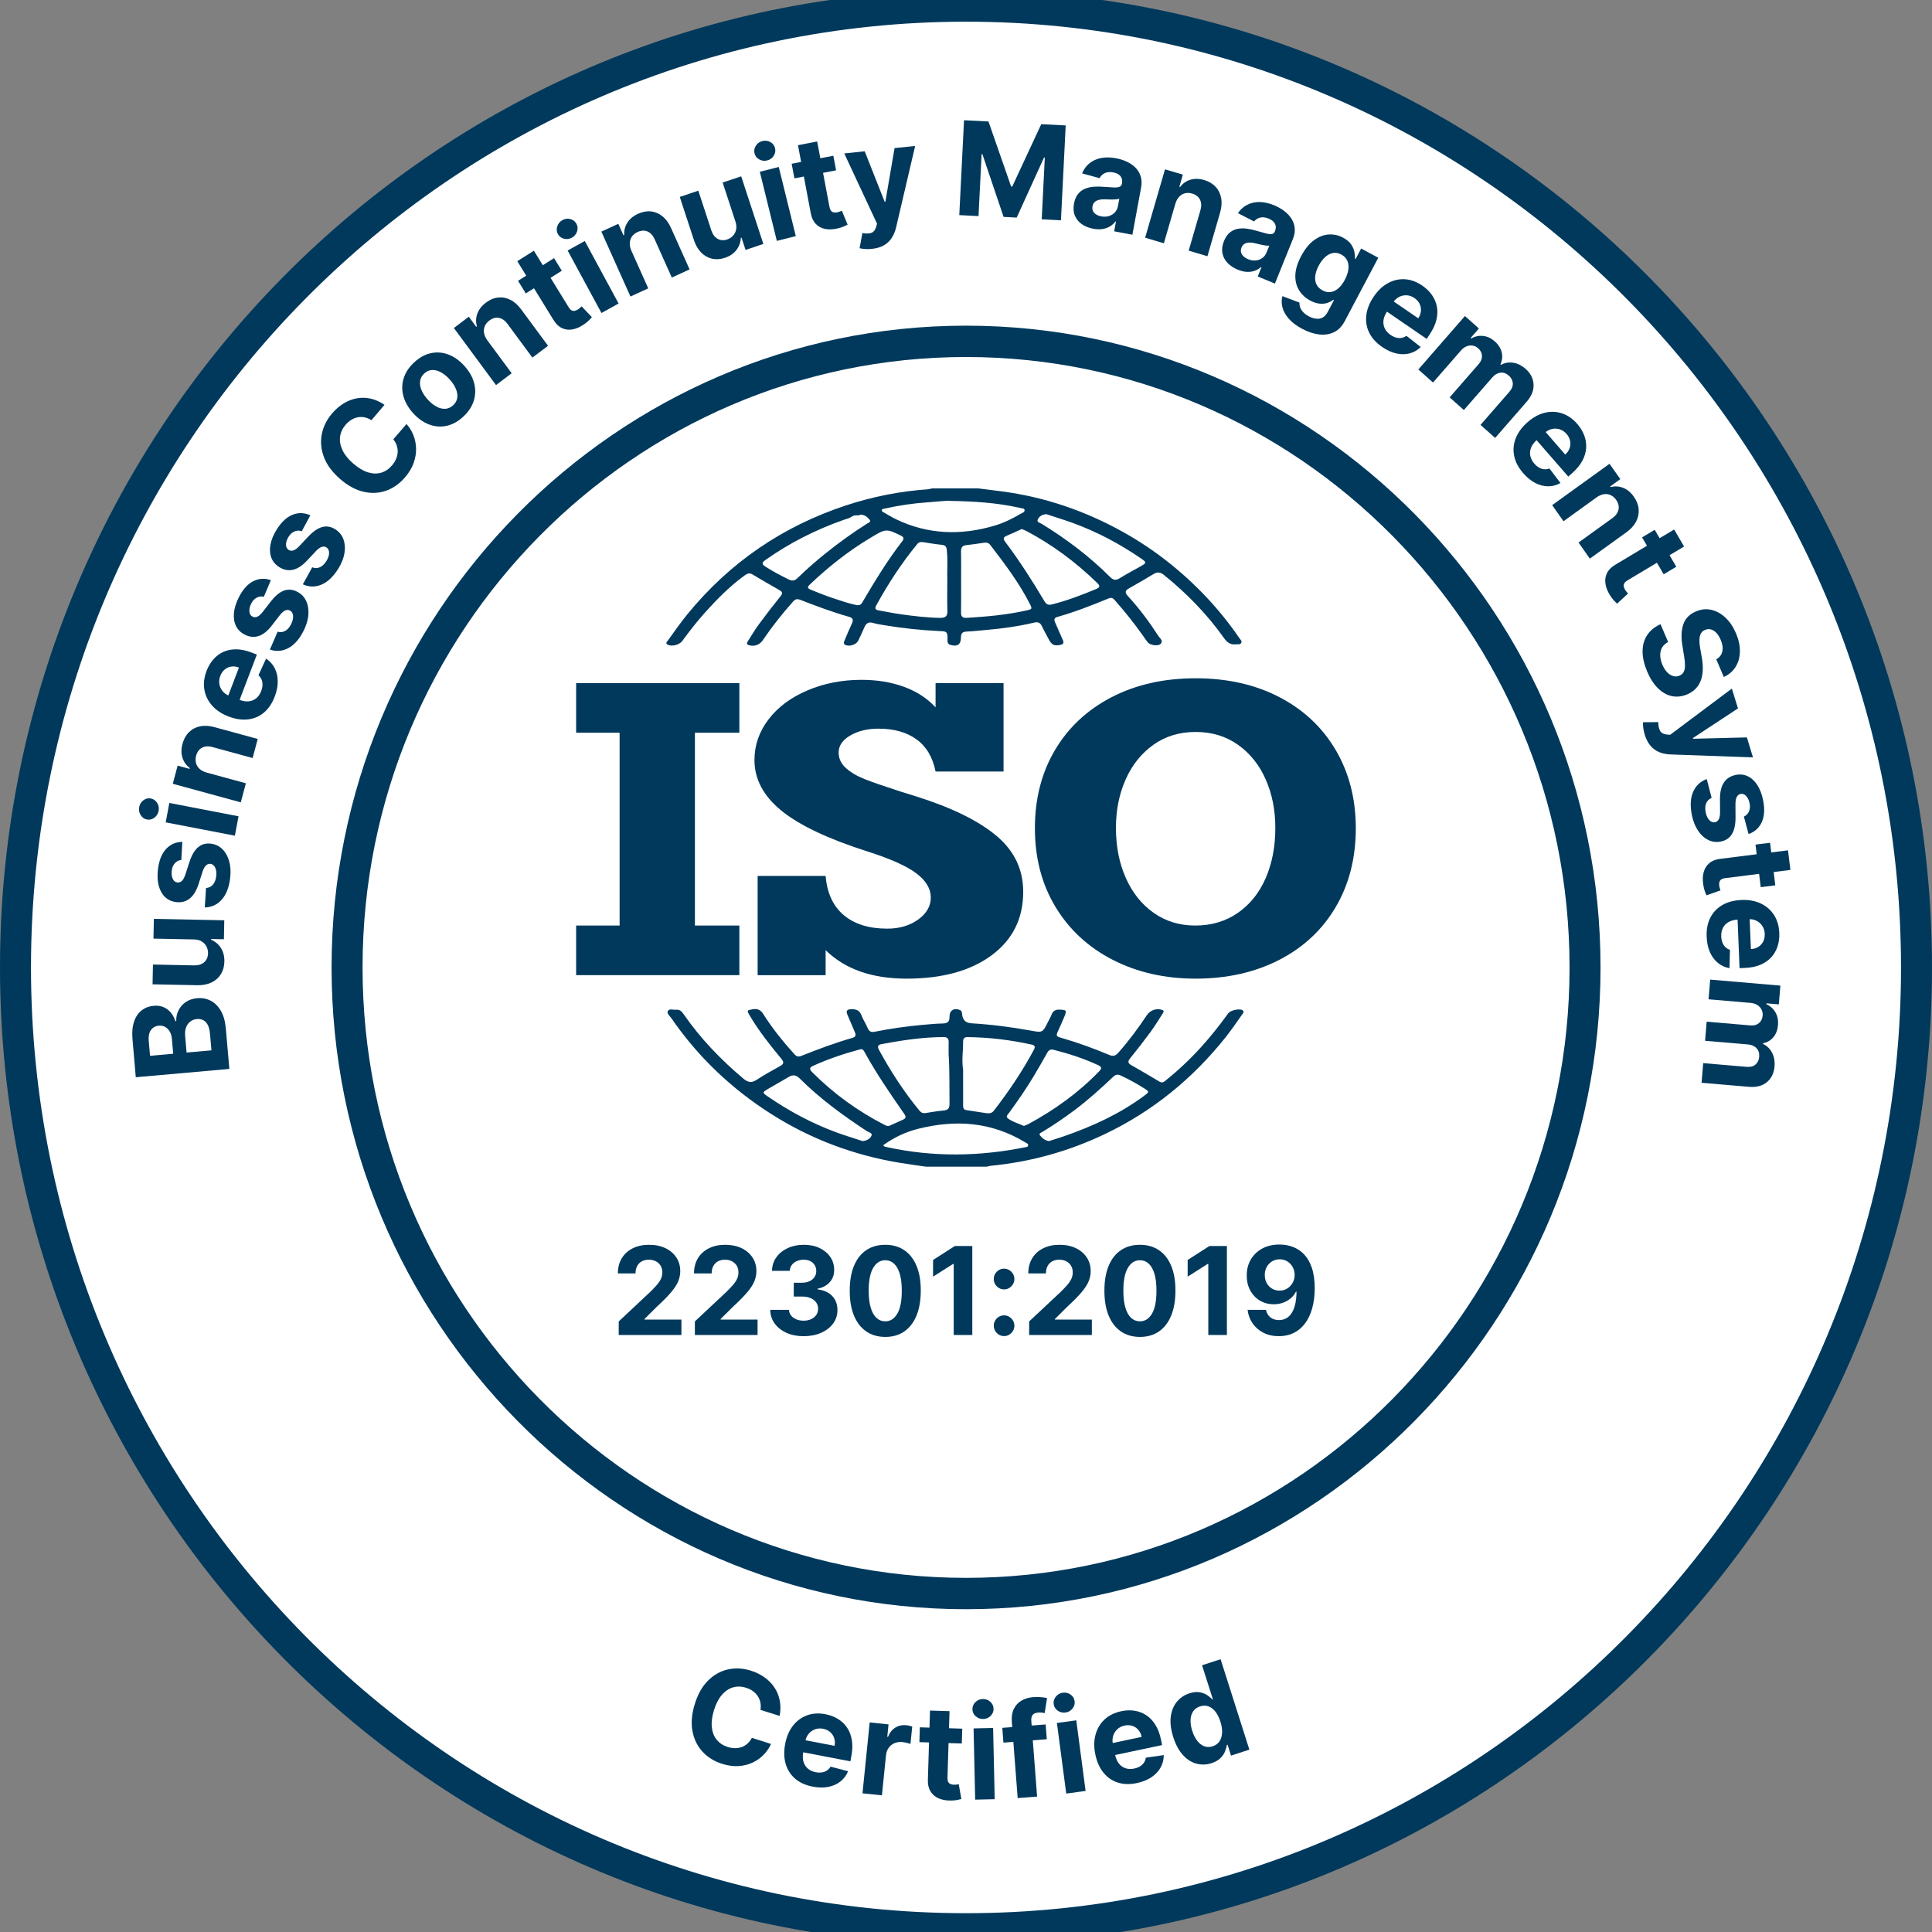 <svg width="200" height="200" viewBox="0 0 200 200" fill="none" xmlns="http://www.w3.org/2000/svg">
<rect x="0" y="0" width="200" height="200" fill="#808080" stroke="none"/>
<g clip-path="url(#clip0_4005_950)">
<g clip-path="url(#clip1_4005_950)">
<path d="M99.992 200.536C154.804 200.536 199.237 155.592 199.237 100.15C199.237 44.708 154.804 -0.236 99.992 -0.236C45.18 -0.236 0.746 44.708 0.746 100.15C0.746 155.592 45.18 200.536 99.992 200.536Z" fill="white"/>
<path d="M100 201.299C44.86 201.299 0 155.923 0 100.15C0 44.376 44.86 -1 100 -1C155.14 -1 200 44.375 200 100.15C200 155.924 155.14 201.299 100 201.299ZM100 2.245C46.629 2.245 3.208 46.165 3.208 100.15C3.208 154.134 46.629 198.054 100 198.054C153.371 198.054 196.792 154.134 196.792 100.15C196.792 46.165 153.371 2.245 100 2.245Z" fill="#00395C"/>
<path d="M100.006 166.585C63.789 166.585 34.324 136.782 34.324 100.149C34.324 63.516 63.789 33.713 100.006 33.713C136.222 33.713 165.687 63.516 165.687 100.149C165.687 136.782 136.222 166.585 100.006 166.585ZM100.006 36.958C65.558 36.958 37.532 65.305 37.532 100.149C37.532 134.993 65.558 163.34 100.006 163.34C134.453 163.34 162.479 134.993 162.479 100.149C162.479 65.306 134.454 36.958 100.006 36.958Z" fill="#00395C"/>
<path d="M64.05 138.196V136.793L67.29 133.758C67.566 133.488 67.798 133.245 67.987 133.029C68.175 132.813 68.317 132.601 68.415 132.393C68.513 132.185 68.562 131.959 68.562 131.716C68.562 131.446 68.501 131.213 68.38 131.017C68.258 130.82 68.093 130.669 67.882 130.563C67.672 130.457 67.433 130.403 67.166 130.403C66.888 130.403 66.645 130.46 66.437 130.574C66.23 130.688 66.07 130.851 65.957 131.064C65.844 131.277 65.789 131.53 65.789 131.824H63.961C63.961 131.221 64.096 130.698 64.366 130.255C64.636 129.811 65.013 129.468 65.499 129.225C65.985 128.982 66.546 128.861 67.18 128.861C67.831 128.861 68.4 128.977 68.884 129.209C69.369 129.442 69.746 129.763 70.016 130.174C70.286 130.584 70.42 131.055 70.42 131.586C70.42 131.933 70.353 132.277 70.218 132.615C70.083 132.954 69.844 133.33 69.5 133.742C69.157 134.154 68.672 134.648 68.046 135.223L66.717 136.541V136.604H70.54V138.196L64.05 138.196Z" fill="#00395C"/>
<path d="M71.933 138.196V136.793L75.173 133.758C75.449 133.488 75.681 133.245 75.869 133.029C76.058 132.814 76.2 132.601 76.298 132.393C76.396 132.185 76.445 131.959 76.445 131.717C76.445 131.447 76.384 131.214 76.263 131.017C76.141 130.821 75.975 130.67 75.765 130.563C75.554 130.457 75.316 130.404 75.049 130.404C74.771 130.404 74.528 130.461 74.32 130.574C74.113 130.688 73.952 130.852 73.84 131.064C73.727 131.277 73.671 131.531 73.671 131.824H71.844C71.844 131.222 71.978 130.699 72.248 130.255C72.518 129.812 72.896 129.468 73.382 129.225C73.868 128.983 74.429 128.861 75.062 128.861C75.714 128.861 76.282 128.978 76.767 129.21C77.251 129.442 77.629 129.763 77.898 130.174C78.168 130.585 78.303 131.055 78.303 131.586C78.303 131.934 78.235 132.277 78.101 132.616C77.966 132.955 77.727 133.33 77.383 133.742C77.04 134.154 76.555 134.648 75.929 135.224L74.6 136.541V136.604H78.423V138.196L71.933 138.196Z" fill="#00395C"/>
<path d="M83.188 138.322C82.524 138.322 81.934 138.205 81.417 137.974C80.9 137.741 80.493 137.42 80.194 137.011C79.896 136.602 79.743 136.129 79.734 135.593H81.673C81.684 135.818 81.757 136.015 81.893 136.184C82.027 136.353 82.207 136.484 82.433 136.577C82.658 136.67 82.911 136.717 83.193 136.717C83.486 136.717 83.746 136.664 83.971 136.559C84.196 136.455 84.372 136.309 84.5 136.123C84.627 135.937 84.691 135.723 84.691 135.48C84.691 135.234 84.624 135.016 84.488 134.826C84.354 134.635 84.162 134.487 83.911 134.378C83.66 134.271 83.364 134.217 83.019 134.217H82.17V132.787H83.019C83.31 132.787 83.567 132.736 83.791 132.634C84.014 132.532 84.189 132.39 84.313 132.209C84.437 132.028 84.5 131.815 84.5 131.573C84.5 131.342 84.445 131.139 84.338 130.964C84.229 130.788 84.078 130.651 83.884 130.552C83.69 130.453 83.464 130.404 83.206 130.404C82.945 130.404 82.707 130.451 82.49 130.545C82.274 130.64 82.101 130.774 81.97 130.948C81.84 131.121 81.77 131.325 81.761 131.559H79.917C79.925 131.028 80.075 130.561 80.366 130.156C80.656 129.751 81.048 129.434 81.541 129.205C82.035 128.976 82.593 128.861 83.215 128.861C83.844 128.861 84.393 128.976 84.864 129.207C85.335 129.438 85.702 129.749 85.965 130.141C86.227 130.531 86.357 130.97 86.354 131.456C86.357 131.971 86.198 132.402 85.88 132.746C85.561 133.091 85.147 133.31 84.638 133.403V133.475C85.307 133.562 85.818 133.796 86.169 134.179C86.52 134.56 86.694 135.038 86.692 135.611C86.694 136.135 86.545 136.601 86.245 137.009C85.944 137.416 85.53 137.738 85.002 137.971C84.475 138.205 83.87 138.322 83.188 138.322Z" fill="#00395C"/>
<path d="M91.641 138.398C90.877 138.395 90.219 138.205 89.67 137.827C89.12 137.45 88.698 136.902 88.403 136.186C88.107 135.47 87.962 134.608 87.965 133.601C87.965 132.596 88.112 131.74 88.407 131.033C88.702 130.325 89.125 129.787 89.674 129.416C90.224 129.046 90.879 128.861 91.641 128.861C92.403 128.861 93.059 129.047 93.608 129.419C94.158 129.79 94.581 130.329 94.877 131.035C95.174 131.742 95.32 132.596 95.318 133.601C95.318 134.611 95.17 135.474 94.875 136.19C94.581 136.907 94.159 137.454 93.61 137.832C93.062 138.21 92.406 138.398 91.641 138.398ZM91.641 136.784C92.163 136.784 92.579 136.519 92.891 135.988C93.201 135.458 93.355 134.662 93.352 133.601C93.352 132.902 93.282 132.32 93.141 131.856C93 131.391 92.802 131.042 92.546 130.808C92.289 130.574 91.988 130.458 91.641 130.458C91.123 130.458 90.708 130.72 90.397 131.245C90.085 131.769 89.928 132.554 89.925 133.601C89.925 134.308 89.996 134.898 90.137 135.37C90.277 135.842 90.476 136.196 90.734 136.431C90.992 136.666 91.294 136.784 91.641 136.784Z" fill="#00395C"/>
<path d="M100.652 128.987V138.196H98.728V130.835H98.674L96.59 132.157V130.431L98.844 128.987L100.652 128.987Z" fill="#00395C"/>
<path d="M103.942 133.479C103.649 133.479 103.397 133.373 103.188 133.162C102.979 132.951 102.875 132.697 102.875 132.4C102.875 132.106 102.979 131.854 103.188 131.644C103.397 131.434 103.649 131.33 103.942 131.33C104.226 131.33 104.476 131.434 104.689 131.644C104.902 131.854 105.009 132.106 105.009 132.4C105.009 132.597 104.96 132.778 104.86 132.941C104.761 133.105 104.631 133.235 104.471 133.332C104.311 133.43 104.135 133.479 103.942 133.479ZM103.942 138.312C103.649 138.312 103.397 138.207 103.188 137.995C102.979 137.784 102.875 137.53 102.875 137.233C102.875 136.939 102.979 136.688 103.188 136.478C103.397 136.268 103.649 136.163 103.942 136.163C104.226 136.163 104.476 136.268 104.689 136.478C104.902 136.688 105.009 136.939 105.009 137.233C105.009 137.431 104.96 137.612 104.86 137.775C104.761 137.938 104.631 138.069 104.471 138.166C104.311 138.264 104.135 138.312 103.942 138.312Z" fill="#00395C"/>
<path d="M106.538 138.196V136.793L109.779 133.758C110.054 133.488 110.286 133.245 110.474 133.029C110.662 132.813 110.805 132.601 110.903 132.393C111.001 132.185 111.05 131.959 111.05 131.716C111.05 131.446 110.989 131.213 110.868 131.017C110.746 130.82 110.58 130.669 110.37 130.563C110.159 130.457 109.921 130.403 109.654 130.403C109.376 130.403 109.132 130.46 108.925 130.574C108.718 130.688 108.558 130.851 108.445 131.064C108.332 131.277 108.276 131.53 108.276 131.824H106.449C106.449 131.221 106.584 130.698 106.853 130.255C107.123 129.811 107.501 129.468 107.987 129.225C108.473 128.982 109.033 128.861 109.667 128.861C110.32 128.861 110.888 128.977 111.372 129.209C111.857 129.442 112.234 129.763 112.503 130.174C112.773 130.584 112.908 131.055 112.908 131.586C112.908 131.933 112.841 132.277 112.706 132.615C112.571 132.954 112.332 133.33 111.988 133.742C111.644 134.154 111.159 134.648 110.534 135.223L109.205 136.541V136.604H113.028V138.196L106.538 138.196Z" fill="#00395C"/>
<path d="M118.004 138.398C117.24 138.395 116.582 138.205 116.033 137.827C115.483 137.45 115.061 136.902 114.766 136.186C114.471 135.47 114.325 134.608 114.328 133.601C114.328 132.596 114.475 131.74 114.77 131.033C115.065 130.325 115.488 129.787 116.037 129.416C116.587 129.046 117.243 128.861 118.004 128.861C118.766 128.861 119.422 129.047 119.971 129.419C120.521 129.79 120.944 130.329 121.24 131.035C121.537 131.742 121.684 132.596 121.681 133.601C121.681 134.611 121.533 135.474 121.238 136.19C120.944 136.907 120.522 137.454 119.974 137.832C119.425 138.21 118.769 138.398 118.004 138.398ZM118.004 136.784C118.526 136.784 118.943 136.519 119.254 135.988C119.565 135.458 119.719 134.662 119.716 133.601C119.716 132.902 119.646 132.32 119.505 131.856C119.364 131.391 119.165 131.042 118.909 130.808C118.652 130.574 118.351 130.458 118.004 130.458C117.486 130.458 117.071 130.72 116.76 131.245C116.449 131.769 116.291 132.554 116.288 133.601C116.288 134.308 116.359 134.898 116.5 135.37C116.64 135.842 116.839 136.196 117.097 136.431C117.355 136.666 117.658 136.784 118.004 136.784Z" fill="#00395C"/>
<path d="M127.008 128.987V138.196H125.083V130.835H125.03L122.945 132.157V130.43L125.199 128.987L127.008 128.987Z" fill="#00395C"/>
<path d="M132.463 128.834C132.931 128.834 133.383 128.913 133.817 129.07C134.251 129.228 134.64 129.482 134.982 129.832C135.324 130.183 135.595 130.647 135.795 131.224C135.995 131.801 136.096 132.511 136.1 133.353C136.096 134.135 136.009 134.833 135.835 135.446C135.662 136.059 135.413 136.58 135.091 137.009C134.767 137.437 134.378 137.763 133.924 137.987C133.469 138.21 132.96 138.321 132.396 138.321C131.789 138.321 131.253 138.203 130.787 137.964C130.322 137.726 129.948 137.401 129.665 136.988C129.382 136.576 129.211 136.112 129.151 135.596H131.049C131.124 135.932 131.279 136.192 131.516 136.377C131.753 136.561 132.047 136.653 132.396 136.653C132.989 136.653 133.44 136.392 133.748 135.868C134.056 135.346 134.212 134.628 134.214 133.717H134.153C134.016 133.987 133.832 134.218 133.601 134.412C133.37 134.605 133.105 134.754 132.808 134.859C132.51 134.964 132.194 135.016 131.858 135.016C131.323 135.016 130.843 134.889 130.42 134.635C129.998 134.38 129.665 134.028 129.423 133.58C129.18 133.132 129.059 132.62 129.063 132.044C129.059 131.421 129.2 130.867 129.484 130.383C129.77 129.899 130.168 129.519 130.678 129.243C131.19 128.967 131.784 128.831 132.463 128.834ZM132.477 130.363C132.177 130.363 131.912 130.434 131.679 130.579C131.446 130.722 131.262 130.917 131.127 131.163C130.993 131.409 130.927 131.685 130.93 131.99C130.927 132.296 130.991 132.57 131.123 132.813C131.255 133.056 131.436 133.249 131.667 133.391C131.899 133.533 132.162 133.605 132.459 133.605C132.681 133.605 132.886 133.563 133.075 133.479C133.263 133.395 133.427 133.279 133.568 133.13C133.709 132.982 133.819 132.81 133.899 132.613C133.979 132.417 134.02 132.207 134.023 131.982C134.02 131.685 133.952 131.414 133.819 131.168C133.686 130.922 133.502 130.726 133.268 130.581C133.034 130.435 132.77 130.363 132.477 130.363Z" fill="#00395C"/>
<path d="M23.742 110.654L14.057 111.515L13.717 107.593C13.654 106.872 13.707 106.261 13.877 105.762C14.046 105.261 14.307 104.873 14.66 104.597C15.012 104.322 15.432 104.163 15.917 104.119C16.295 104.086 16.634 104.133 16.932 104.261C17.231 104.388 17.482 104.577 17.687 104.828C17.891 105.078 18.046 105.37 18.151 105.704L18.246 105.696C18.229 105.322 18.303 104.962 18.467 104.618C18.631 104.274 18.877 103.985 19.204 103.75C19.531 103.515 19.933 103.376 20.41 103.335C20.924 103.289 21.392 103.376 21.817 103.597C22.241 103.818 22.591 104.169 22.868 104.649C23.145 105.128 23.315 105.735 23.378 106.468L23.742 110.654ZM17.93 109.083L17.797 107.548C17.772 107.264 17.701 107.016 17.582 106.803C17.463 106.59 17.307 106.428 17.113 106.315C16.919 106.202 16.694 106.157 16.439 106.179C16.089 106.211 15.818 106.361 15.625 106.63C15.433 106.899 15.356 107.264 15.396 107.723L15.533 109.297L17.93 109.083ZM21.889 108.731L21.742 107.043C21.691 106.466 21.545 106.055 21.303 105.81C21.061 105.564 20.758 105.458 20.391 105.491C20.123 105.514 19.893 105.601 19.7 105.75C19.506 105.899 19.361 106.099 19.266 106.35C19.169 106.601 19.136 106.892 19.165 107.224L19.316 108.961L21.889 108.731Z" fill="#00395C"/>
<path d="M20.073 97.251L15.887 97.166L15.927 95.121L23.217 95.268L23.178 97.232L21.854 97.205L21.852 97.282C22.276 97.457 22.614 97.74 22.866 98.131C23.118 98.522 23.238 98.994 23.227 99.548C23.217 100.041 23.098 100.472 22.869 100.842C22.641 101.212 22.32 101.498 21.907 101.699C21.495 101.9 21.004 101.997 20.435 101.989L15.793 101.895L15.833 99.849L20.115 99.937C20.545 99.941 20.887 99.832 21.142 99.607C21.397 99.381 21.527 99.075 21.535 98.687C21.54 98.441 21.488 98.209 21.38 97.992C21.272 97.776 21.109 97.599 20.89 97.462C20.671 97.325 20.398 97.254 20.073 97.251Z" fill="#00395C"/>
<path d="M18.875 87.15L18.769 89.023C18.608 89.037 18.458 89.088 18.319 89.178C18.179 89.267 18.061 89.392 17.963 89.553C17.866 89.714 17.804 89.912 17.777 90.147C17.74 90.462 17.774 90.735 17.878 90.967C17.983 91.198 18.145 91.328 18.362 91.353C18.534 91.374 18.688 91.322 18.825 91.197C18.96 91.071 19.085 90.843 19.196 90.511L19.616 89.218C19.845 88.523 20.139 88.02 20.502 87.709C20.863 87.398 21.304 87.273 21.826 87.336C22.301 87.393 22.7 87.584 23.026 87.908C23.351 88.233 23.584 88.65 23.727 89.163C23.869 89.675 23.903 90.249 23.828 90.884C23.714 91.854 23.423 92.601 22.955 93.127C22.487 93.653 21.901 93.923 21.198 93.938L21.33 91.928C21.629 91.903 21.868 91.784 22.048 91.57C22.228 91.356 22.339 91.068 22.382 90.705C22.424 90.35 22.388 90.054 22.278 89.82C22.166 89.586 22.003 89.454 21.787 89.425C21.604 89.406 21.444 89.466 21.309 89.605C21.173 89.743 21.055 89.967 20.954 90.278L20.556 91.516C20.33 92.214 20.022 92.716 19.633 93.023C19.243 93.329 18.777 93.45 18.238 93.384C17.772 93.328 17.386 93.152 17.081 92.855C16.774 92.56 16.558 92.168 16.43 91.68C16.302 91.192 16.275 90.635 16.349 90.009C16.458 89.084 16.737 88.379 17.186 87.892C17.635 87.407 18.198 87.159 18.875 87.15Z" fill="#00395C"/>
<path d="M16.42 83.938C16.363 84.237 16.217 84.474 15.981 84.65C15.745 84.826 15.489 84.888 15.212 84.835C14.935 84.781 14.718 84.629 14.561 84.377C14.404 84.125 14.353 83.852 14.409 83.555C14.466 83.253 14.612 83.015 14.847 82.841C15.083 82.666 15.34 82.606 15.616 82.659C15.894 82.712 16.11 82.864 16.268 83.115C16.425 83.365 16.476 83.639 16.42 83.938ZM24.314 86.51L17.152 85.13L17.53 83.121L24.693 84.501L24.314 86.51Z" fill="#00395C"/>
<path d="M21.383 79.974L25.453 81.086L24.926 83.06L17.887 81.136L18.389 79.254L19.631 79.595L19.653 79.511C19.286 79.242 19.032 78.888 18.891 78.452C18.75 78.016 18.75 77.534 18.892 77.005C19.023 76.51 19.245 76.109 19.558 75.799C19.87 75.49 20.251 75.287 20.701 75.192C21.151 75.096 21.65 75.122 22.196 75.272L26.679 76.496L26.151 78.471L22.017 77.341C21.588 77.221 21.221 77.24 20.918 77.399C20.615 77.558 20.41 77.836 20.304 78.231C20.233 78.497 20.228 78.747 20.287 78.98C20.346 79.213 20.468 79.416 20.653 79.588C20.838 79.759 21.081 79.888 21.383 79.974Z" fill="#00395C"/>
<path d="M28.439 72.111C28.169 72.819 27.795 73.372 27.316 73.771C26.838 74.169 26.284 74.404 25.654 74.474C25.026 74.545 24.352 74.44 23.634 74.161C22.934 73.888 22.373 73.512 21.949 73.032C21.525 72.551 21.26 72.003 21.155 71.387C21.05 70.772 21.127 70.126 21.383 69.451C21.556 68.997 21.789 68.601 22.081 68.265C22.374 67.927 22.72 67.667 23.118 67.485C23.517 67.302 23.964 67.213 24.459 67.217C24.954 67.222 25.491 67.336 26.07 67.562L26.589 67.764L24.377 73.575L23.206 73.12L24.735 69.105C24.463 68.999 24.2 68.965 23.945 69.003C23.689 69.041 23.462 69.142 23.262 69.306C23.063 69.47 22.91 69.69 22.804 69.969C22.694 70.258 22.662 70.54 22.708 70.814C22.755 71.088 22.865 71.33 23.037 71.541C23.21 71.752 23.429 71.912 23.697 72.019L24.809 72.452C25.145 72.583 25.461 72.633 25.754 72.601C26.048 72.57 26.305 72.463 26.526 72.283C26.748 72.101 26.92 71.851 27.041 71.531C27.122 71.319 27.167 71.113 27.175 70.914C27.183 70.715 27.151 70.53 27.081 70.358C27.011 70.186 26.902 70.035 26.756 69.902L27.543 68.181C27.929 68.434 28.224 68.759 28.431 69.157C28.637 69.555 28.745 70.005 28.751 70.507C28.759 71.008 28.655 71.544 28.439 72.111Z" fill="#00395C"/>
<path d="M28.039 60.059L27.31 61.783C27.154 61.739 26.995 61.736 26.834 61.772C26.672 61.808 26.519 61.886 26.374 62.003C26.229 62.121 26.103 62.286 25.998 62.497C25.857 62.781 25.797 63.049 25.818 63.303C25.839 63.557 25.946 63.734 26.141 63.833C26.298 63.912 26.46 63.916 26.63 63.845C26.8 63.774 26.994 63.602 27.21 63.329L28.041 62.257C28.489 61.682 28.936 61.312 29.381 61.144C29.826 60.976 30.283 61.011 30.752 61.25C31.179 61.467 31.491 61.784 31.687 62.201C31.883 62.618 31.963 63.092 31.924 63.622C31.886 64.153 31.724 64.704 31.439 65.275C31.006 66.148 30.48 66.75 29.864 67.084C29.246 67.416 28.605 67.469 27.939 67.241L28.739 65.396C29.029 65.475 29.294 65.446 29.536 65.306C29.776 65.168 29.978 64.935 30.139 64.609C30.299 64.289 30.365 63.999 30.34 63.741C30.314 63.482 30.205 63.302 30.011 63.2C29.846 63.119 29.676 63.12 29.501 63.204C29.327 63.288 29.141 63.458 28.942 63.715L28.15 64.742C27.703 65.321 27.245 65.687 26.775 65.84C26.305 65.994 25.828 65.946 25.341 65.699C24.923 65.487 24.619 65.188 24.431 64.804C24.243 64.42 24.172 63.977 24.216 63.474C24.261 62.972 24.422 62.44 24.702 61.876C25.116 61.043 25.616 60.476 26.201 60.174C26.788 59.872 27.4 59.834 28.039 60.059Z" fill="#00395C"/>
<path d="M32.124 53.349L31.235 54.997C31.084 54.938 30.927 54.92 30.763 54.94C30.599 54.96 30.439 55.022 30.284 55.125C30.128 55.229 29.987 55.381 29.863 55.581C29.697 55.85 29.611 56.111 29.608 56.366C29.605 56.621 29.695 56.808 29.88 56.925C30.028 57.019 30.189 57.038 30.365 56.983C30.541 56.929 30.75 56.777 30.992 56.525L31.919 55.539C32.42 55.009 32.899 54.684 33.358 54.558C33.816 54.434 34.268 54.514 34.713 54.797C35.117 55.054 35.397 55.399 35.554 55.833C35.711 56.268 35.745 56.746 35.657 57.271C35.568 57.795 35.355 58.328 35.019 58.87C34.505 59.697 33.925 60.246 33.28 60.518C32.634 60.79 31.991 60.781 31.349 60.49L32.319 58.73C32.599 58.837 32.867 58.834 33.12 58.718C33.373 58.603 33.595 58.39 33.787 58.081C33.975 57.778 34.069 57.496 34.068 57.236C34.067 56.977 33.975 56.787 33.792 56.667C33.635 56.57 33.465 56.556 33.284 56.622C33.103 56.688 32.902 56.84 32.679 57.077L31.794 58.022C31.295 58.556 30.804 58.876 30.322 58.984C29.84 59.091 29.369 58.999 28.908 58.706C28.512 58.454 28.238 58.128 28.087 57.727C27.936 57.327 27.905 56.878 27.997 56.383C28.088 55.887 28.3 55.372 28.631 54.838C29.121 54.049 29.672 53.533 30.284 53.289C30.895 53.044 31.509 53.064 32.124 53.349Z" fill="#00395C"/>
<path d="M39.804 41.909L38.447 43.502C38.219 43.354 37.986 43.255 37.75 43.205C37.514 43.157 37.28 43.153 37.048 43.195C36.815 43.238 36.591 43.325 36.376 43.456C36.159 43.586 35.96 43.759 35.779 43.972C35.45 44.358 35.258 44.776 35.203 45.226C35.147 45.676 35.232 46.136 35.456 46.606C35.68 47.077 36.047 47.534 36.558 47.979C37.083 48.436 37.592 48.741 38.085 48.894C38.578 49.046 39.036 49.058 39.463 48.931C39.889 48.804 40.262 48.552 40.582 48.176C40.762 47.965 40.901 47.745 40.999 47.516C41.098 47.288 41.154 47.056 41.167 46.823C41.18 46.59 41.149 46.359 41.076 46.132C41.002 45.905 40.882 45.687 40.716 45.48L42.081 43.893C42.384 44.228 42.622 44.615 42.796 45.05C42.969 45.487 43.061 45.95 43.072 46.439C43.084 46.929 42.999 47.425 42.819 47.929C42.639 48.433 42.345 48.925 41.938 49.402C41.372 50.067 40.717 50.53 39.975 50.794C39.232 51.058 38.451 51.095 37.63 50.906C36.81 50.717 35.999 50.274 35.198 49.576C34.395 48.876 33.841 48.128 33.538 47.332C33.236 46.535 33.159 45.745 33.308 44.963C33.459 44.181 33.813 43.463 34.37 42.809C34.738 42.377 35.139 42.028 35.573 41.762C36.009 41.497 36.463 41.321 36.936 41.234C37.408 41.148 37.887 41.158 38.372 41.266C38.856 41.374 39.334 41.588 39.804 41.909Z" fill="#00395C"/>
<path d="M47.97 43.12C47.428 43.625 46.853 43.946 46.246 44.079C45.638 44.213 45.036 44.17 44.438 43.949C43.841 43.729 43.289 43.341 42.783 42.787C42.272 42.226 41.932 41.636 41.763 41.017C41.594 40.397 41.6 39.787 41.781 39.184C41.961 38.582 42.323 38.028 42.865 37.523C43.407 37.016 43.982 36.697 44.59 36.563C45.197 36.429 45.8 36.473 46.397 36.693C46.993 36.913 47.548 37.303 48.059 37.863C48.565 38.419 48.903 39.005 49.072 39.626C49.241 40.245 49.235 40.856 49.054 41.458C48.873 42.06 48.512 42.614 47.97 43.12ZM46.915 41.949C47.161 41.718 47.303 41.455 47.338 41.159C47.373 40.863 47.32 40.55 47.18 40.225C47.039 39.898 46.825 39.578 46.538 39.262C46.251 38.947 45.952 38.706 45.641 38.538C45.331 38.37 45.028 38.291 44.732 38.302C44.436 38.312 44.165 38.433 43.918 38.663C43.669 38.895 43.526 39.162 43.487 39.462C43.45 39.764 43.501 40.077 43.642 40.404C43.782 40.73 43.996 41.05 44.284 41.366C44.571 41.681 44.87 41.923 45.181 42.09C45.49 42.259 45.795 42.334 46.094 42.319C46.392 42.305 46.666 42.181 46.915 41.949Z" fill="#00395C"/>
<path d="M50.445 35.223L52.968 38.639L51.348 39.864L46.984 33.955L48.529 32.787L49.298 33.83L49.367 33.778C49.242 33.337 49.258 32.901 49.414 32.47C49.57 32.039 49.864 31.659 50.298 31.332C50.703 31.025 51.123 30.847 51.558 30.799C51.992 30.751 52.415 30.83 52.828 31.035C53.24 31.24 53.617 31.573 53.955 32.032L56.734 35.795L55.113 37.018L52.551 33.548C52.287 33.185 51.986 32.971 51.651 32.908C51.315 32.843 50.984 32.934 50.66 33.179C50.442 33.344 50.285 33.536 50.19 33.757C50.093 33.977 50.065 34.213 50.106 34.463C50.148 34.715 50.261 34.968 50.445 35.223Z" fill="#00395C"/>
<path d="M53.551 27.036L55.268 25.956L58.86 31.793C58.959 31.954 59.059 32.062 59.162 32.121C59.265 32.179 59.371 32.198 59.48 32.178C59.588 32.158 59.701 32.112 59.816 32.04C59.897 31.989 59.973 31.93 60.044 31.864C60.116 31.799 60.171 31.749 60.209 31.713L61.274 32.836C61.205 32.917 61.103 33.025 60.97 33.16C60.836 33.295 60.661 33.436 60.443 33.585C60.039 33.862 59.643 34.034 59.254 34.102C58.866 34.169 58.502 34.122 58.165 33.962C57.827 33.801 57.533 33.515 57.283 33.102L53.551 27.036ZM57.355 26.723L58.158 28.027L54.43 30.374L53.627 29.069L57.355 26.723Z" fill="#00395C"/>
<path d="M59.206 24.602C58.941 24.748 58.667 24.786 58.383 24.713C58.099 24.64 57.888 24.48 57.754 24.23C57.618 23.98 57.596 23.713 57.689 23.431C57.781 23.148 57.958 22.934 58.219 22.79C58.485 22.642 58.76 22.605 59.043 22.678C59.326 22.751 59.536 22.912 59.67 23.163C59.806 23.412 59.828 23.678 59.737 23.961C59.647 24.242 59.469 24.456 59.206 24.602ZM62.264 32.402L58.761 25.932L60.536 24.95L64.037 31.419L62.264 32.402Z" fill="#00395C"/>
<path d="M65.366 25.966L67.107 29.85L65.264 30.695L62.254 23.977L64.009 23.172L64.54 24.357L64.618 24.321C64.59 23.863 64.698 23.44 64.941 23.053C65.184 22.666 65.552 22.359 66.045 22.133C66.507 21.922 66.955 21.839 67.389 21.886C67.823 21.933 68.22 22.102 68.58 22.392C68.939 22.682 69.236 23.088 69.469 23.61L71.386 27.887L69.545 28.732L67.777 24.786C67.595 24.374 67.347 24.101 67.034 23.965C66.719 23.83 66.378 23.847 66.008 24.016C65.76 24.13 65.566 24.284 65.426 24.478C65.286 24.673 65.209 24.897 65.195 25.15C65.182 25.404 65.239 25.676 65.366 25.966Z" fill="#00395C"/>
<path d="M76.126 22.917L74.809 18.896L76.729 18.253L79.022 25.254L77.18 25.872L76.763 24.601L76.691 24.625C76.669 25.087 76.518 25.503 76.238 25.874C75.957 26.245 75.558 26.516 75.038 26.691C74.575 26.847 74.133 26.876 73.712 26.781C73.291 26.686 72.918 26.476 72.592 26.15C72.267 25.823 72.013 25.388 71.831 24.842L70.371 20.385L72.291 19.741L73.637 23.852C73.776 24.264 73.993 24.554 74.287 24.721C74.582 24.889 74.912 24.912 75.275 24.79C75.506 24.713 75.705 24.587 75.871 24.411C76.036 24.236 76.147 24.021 76.202 23.766C76.257 23.512 76.232 23.228 76.126 22.917Z" fill="#00395C"/>
<path d="M79.419 16.608C79.128 16.682 78.853 16.647 78.596 16.503C78.339 16.361 78.177 16.151 78.109 15.875C78.04 15.598 78.086 15.335 78.247 15.085C78.407 14.835 78.631 14.674 78.92 14.601C79.215 14.527 79.49 14.562 79.745 14.705C80.001 14.849 80.163 15.059 80.231 15.335C80.299 15.611 80.254 15.874 80.095 16.124C79.936 16.373 79.711 16.535 79.419 16.608ZM80.418 24.936L78.656 17.78L80.618 17.286L82.381 24.442L80.418 24.936Z" fill="#00395C"/>
<path d="M86.266 16.122L86.551 17.632L82.237 18.462L81.953 16.953L86.266 16.122ZM82.605 15.028L84.593 14.646L85.863 21.401C85.898 21.586 85.953 21.724 86.028 21.816C86.103 21.908 86.195 21.964 86.304 21.985C86.413 22.007 86.534 22.005 86.668 21.979C86.761 21.961 86.853 21.935 86.943 21.899C87.033 21.864 87.102 21.836 87.149 21.817L87.744 23.253C87.65 23.304 87.516 23.367 87.344 23.445C87.172 23.522 86.958 23.59 86.701 23.649C86.226 23.76 85.795 23.776 85.409 23.697C85.021 23.619 84.699 23.443 84.442 23.17C84.184 22.897 84.013 22.522 83.926 22.047L82.605 15.028Z" fill="#00395C"/>
<path d="M90.269 25.762C90.015 25.789 89.774 25.795 89.548 25.779C89.322 25.763 89.133 25.734 88.983 25.693L89.276 24.121C89.644 24.194 89.946 24.192 90.185 24.113C90.424 24.034 90.596 23.822 90.703 23.475L90.789 23.152L87.398 15.886L89.514 15.66L91.578 20.886L91.654 20.878L92.606 15.329L94.736 15.111L92.766 23.53C92.672 23.936 92.524 24.297 92.323 24.613C92.123 24.929 91.854 25.187 91.519 25.385C91.183 25.583 90.766 25.709 90.269 25.762Z" fill="#00395C"/>
<path d="M99.796 12.447L102.327 12.576L104.672 19.312L104.785 19.317L107.789 12.856L110.321 12.985L109.83 22.807L107.839 22.704L108.158 16.312L108.077 16.308L105.248 22.524L103.892 22.454L101.697 15.958L101.617 15.953L101.296 22.37L99.305 22.268L99.796 12.447Z" fill="#00395C"/>
<path d="M113.164 23.677C112.707 23.591 112.314 23.434 111.986 23.204C111.658 22.975 111.42 22.681 111.272 22.323C111.124 21.965 111.094 21.546 111.182 21.067C111.256 20.665 111.392 20.339 111.588 20.094C111.785 19.848 112.024 19.664 112.306 19.545C112.59 19.426 112.9 19.354 113.237 19.33C113.575 19.306 113.925 19.309 114.286 19.342C114.711 19.376 115.054 19.398 115.317 19.407C115.579 19.416 115.775 19.391 115.905 19.334C116.034 19.277 116.113 19.172 116.141 19.017L116.147 18.989C116.202 18.69 116.152 18.442 115.997 18.243C115.842 18.044 115.595 17.913 115.256 17.849C114.898 17.781 114.599 17.808 114.358 17.927C114.117 18.045 113.94 18.218 113.828 18.445L112.017 17.948C112.191 17.524 112.445 17.177 112.778 16.906C113.112 16.635 113.511 16.453 113.977 16.36C114.443 16.267 114.963 16.275 115.536 16.383C115.934 16.458 116.306 16.577 116.655 16.74C117.003 16.903 117.301 17.111 117.55 17.363C117.798 17.614 117.976 17.912 118.083 18.252C118.191 18.594 118.206 18.979 118.127 19.41L117.226 24.301L115.34 23.946L115.526 22.941L115.47 22.93C115.313 23.134 115.122 23.305 114.897 23.44C114.673 23.576 114.417 23.665 114.129 23.71C113.84 23.756 113.519 23.745 113.164 23.677ZM113.989 22.398C114.281 22.452 114.55 22.441 114.796 22.366C115.042 22.29 115.247 22.164 115.412 21.986C115.576 21.809 115.682 21.592 115.729 21.337L115.871 20.569C115.801 20.598 115.71 20.618 115.596 20.631C115.483 20.644 115.357 20.651 115.218 20.653C115.079 20.655 114.941 20.653 114.804 20.648C114.666 20.643 114.541 20.638 114.429 20.634C114.189 20.625 113.976 20.641 113.788 20.684C113.6 20.727 113.445 20.803 113.326 20.912C113.205 21.021 113.128 21.17 113.094 21.359C113.043 21.633 113.103 21.86 113.275 22.041C113.446 22.221 113.684 22.34 113.989 22.398Z" fill="#00395C"/>
<path d="M121.672 21.093L120.483 25.184L118.543 24.607L120.6 17.531L122.449 18.08L122.086 19.329L122.168 19.354C122.442 18.988 122.797 18.739 123.231 18.606C123.666 18.474 124.142 18.484 124.662 18.638C125.148 18.783 125.54 19.017 125.838 19.339C126.138 19.661 126.329 20.051 126.414 20.509C126.499 20.966 126.462 21.47 126.302 22.019L124.993 26.524L123.052 25.948L124.259 21.792C124.389 21.36 124.377 20.988 124.227 20.679C124.076 20.369 123.806 20.156 123.418 20.04C123.156 19.962 122.91 19.951 122.679 20.006C122.446 20.06 122.244 20.179 122.07 20.362C121.896 20.547 121.764 20.79 121.672 21.093Z" fill="#00395C"/>
<path d="M128.125 27.913C127.695 27.735 127.342 27.5 127.066 27.209C126.791 26.917 126.617 26.58 126.544 26.199C126.47 25.818 126.524 25.401 126.707 24.951C126.86 24.572 127.058 24.282 127.299 24.081C127.541 23.88 127.812 23.751 128.113 23.691C128.414 23.632 128.732 23.626 129.068 23.671C129.403 23.716 129.744 23.792 130.092 23.897C130.501 24.017 130.832 24.109 131.088 24.172C131.343 24.234 131.54 24.25 131.679 24.221C131.817 24.192 131.915 24.105 131.974 23.959L131.985 23.932C132.099 23.651 132.099 23.397 131.988 23.171C131.875 22.945 131.66 22.766 131.341 22.634C131.003 22.495 130.705 22.459 130.445 22.526C130.186 22.593 129.978 22.727 129.823 22.925L128.149 22.067C128.404 21.689 128.722 21.401 129.104 21.203C129.484 21.006 129.911 20.91 130.387 20.914C130.861 20.919 131.369 21.032 131.908 21.255C132.283 21.41 132.624 21.603 132.933 21.834C133.241 22.066 133.491 22.33 133.684 22.628C133.877 22.925 133.991 23.252 134.029 23.608C134.066 23.965 134.003 24.345 133.839 24.75L131.979 29.356L130.203 28.622L130.585 27.676L130.533 27.653C130.338 27.821 130.118 27.949 129.871 28.036C129.624 28.122 129.355 28.158 129.063 28.144C128.772 28.128 128.459 28.052 128.125 27.913ZM129.19 26.828C129.464 26.942 129.73 26.987 129.986 26.963C130.242 26.939 130.468 26.857 130.665 26.717C130.862 26.578 131.008 26.388 131.106 26.148L131.399 25.423C131.324 25.437 131.23 25.439 131.117 25.428C131.003 25.418 130.878 25.399 130.742 25.372C130.606 25.345 130.471 25.315 130.337 25.282C130.203 25.25 130.082 25.219 129.974 25.192C129.741 25.133 129.528 25.106 129.335 25.109C129.142 25.112 128.976 25.156 128.837 25.238C128.698 25.32 128.592 25.451 128.52 25.628C128.416 25.886 128.43 26.121 128.561 26.333C128.693 26.544 128.902 26.709 129.19 26.828Z" fill="#00395C"/>
<path d="M134.757 34.017C134.18 33.705 133.727 33.358 133.399 32.977C133.07 32.596 132.856 32.207 132.756 31.806C132.655 31.407 132.654 31.025 132.755 30.657L134.523 31.326C134.511 31.471 134.531 31.627 134.583 31.791C134.636 31.956 134.735 32.121 134.879 32.286C135.023 32.451 135.225 32.604 135.485 32.744C135.872 32.953 136.242 33.034 136.593 32.984C136.944 32.934 137.232 32.697 137.457 32.271L138.087 31.081L138.011 31.04C137.838 31.178 137.63 31.286 137.388 31.362C137.147 31.439 136.877 31.461 136.578 31.43C136.278 31.398 135.959 31.291 135.618 31.107C135.135 30.845 134.757 30.494 134.482 30.054C134.207 29.613 134.077 29.094 134.093 28.498C134.109 27.902 134.306 27.244 134.687 26.524C135.077 25.787 135.521 25.236 136.019 24.871C136.517 24.505 137.029 24.306 137.554 24.274C138.079 24.243 138.576 24.354 139.048 24.609C139.408 24.804 139.678 25.029 139.855 25.283C140.033 25.537 140.148 25.795 140.201 26.058C140.255 26.32 140.276 26.561 140.264 26.781L140.33 26.817L140.908 25.724L142.679 26.682L139.206 33.249C138.919 33.791 138.546 34.173 138.085 34.393C137.624 34.614 137.107 34.689 136.536 34.619C135.964 34.55 135.371 34.349 134.757 34.017ZM136.9 30.057C137.187 30.212 137.469 30.272 137.745 30.234C138.022 30.197 138.286 30.071 138.537 29.857C138.788 29.643 139.015 29.345 139.216 28.964C139.418 28.583 139.54 28.223 139.582 27.885C139.625 27.547 139.587 27.245 139.468 26.981C139.349 26.718 139.146 26.508 138.859 26.353C138.565 26.194 138.276 26.14 137.991 26.191C137.706 26.242 137.438 26.38 137.185 26.607C136.932 26.833 136.709 27.131 136.513 27.501C136.314 27.877 136.195 28.228 136.156 28.557C136.116 28.887 136.157 29.179 136.278 29.435C136.399 29.691 136.607 29.898 136.9 30.057Z" fill="#00395C"/>
<path d="M143.085 35.922C142.464 35.496 142.016 35.002 141.739 34.441C141.464 33.878 141.363 33.28 141.438 32.644C141.511 32.008 141.764 31.369 142.195 30.725C142.617 30.096 143.106 29.627 143.664 29.319C144.223 29.009 144.811 28.872 145.427 28.908C146.043 28.944 146.648 29.165 147.24 29.57C147.638 29.843 147.967 30.162 148.226 30.526C148.484 30.891 148.656 31.29 148.742 31.724C148.828 32.158 148.813 32.618 148.697 33.105C148.581 33.592 148.349 34.096 148.001 34.615L147.69 35.081L142.592 31.588L143.295 30.538L146.817 32.951C146.98 32.708 147.072 32.455 147.093 32.196C147.114 31.935 147.068 31.688 146.956 31.455C146.843 31.221 146.665 31.02 146.421 30.853C146.167 30.679 145.902 30.584 145.629 30.568C145.355 30.552 145.096 30.606 144.854 30.727C144.611 30.85 144.408 31.031 144.244 31.27L143.576 32.267C143.374 32.57 143.254 32.869 143.218 33.166C143.183 33.461 143.227 33.739 143.351 33.998C143.476 34.258 143.678 34.483 143.959 34.675C144.145 34.803 144.333 34.894 144.523 34.946C144.713 34.999 144.899 35.011 145.08 34.98C145.261 34.949 145.431 34.877 145.592 34.763L147.072 35.926C146.74 36.25 146.36 36.467 145.931 36.581C145.501 36.694 145.044 36.698 144.559 36.592C144.074 36.486 143.583 36.262 143.085 35.922Z" fill="#00395C"/>
<path d="M146.828 38.248L151.65 32.715L153.096 34.004L152.245 34.98L152.309 35.037C152.705 34.814 153.119 34.728 153.548 34.778C153.977 34.828 154.376 35.018 154.747 35.348C155.122 35.682 155.359 36.062 155.458 36.485C155.558 36.908 155.511 37.321 155.318 37.721L155.375 37.771C155.764 37.554 156.187 37.48 156.646 37.55C157.106 37.621 157.536 37.835 157.938 38.193C158.448 38.648 158.72 39.182 158.754 39.794C158.787 40.407 158.543 41.014 158.02 41.613L154.777 45.335L153.264 43.985L156.242 40.567C156.51 40.26 156.63 39.957 156.603 39.659C156.576 39.362 156.441 39.105 156.198 38.889C155.923 38.643 155.631 38.54 155.323 38.579C155.015 38.618 154.736 38.781 154.484 39.07L151.539 42.448L150.069 41.137L153.076 37.686C153.313 37.416 153.425 37.13 153.411 36.833C153.399 36.536 153.268 36.276 153.018 36.054C152.85 35.904 152.661 35.811 152.453 35.777C152.244 35.742 152.034 35.767 151.823 35.85C151.612 35.932 151.418 36.075 151.24 36.28L148.346 39.6L146.828 38.248Z" fill="#00395C"/>
<path d="M157.682 48.981C157.186 48.412 156.875 47.821 156.748 47.206C156.621 46.593 156.671 45.988 156.902 45.391C157.131 44.794 157.533 44.239 158.111 43.725C158.674 43.224 159.264 42.895 159.882 42.737C160.499 42.58 161.102 42.597 161.69 42.788C162.277 42.979 162.808 43.346 163.281 43.889C163.598 44.254 163.837 44.646 163.996 45.064C164.157 45.484 164.224 45.914 164.199 46.355C164.175 46.797 164.047 47.239 163.814 47.681C163.58 48.123 163.23 48.552 162.765 48.966L162.348 49.337L158.281 44.663L159.222 43.824L162.031 47.054C162.25 46.859 162.402 46.639 162.487 46.393C162.572 46.146 162.589 45.896 162.538 45.641C162.487 45.386 162.364 45.146 162.169 44.923C161.966 44.689 161.734 44.531 161.472 44.446C161.212 44.361 160.948 44.348 160.683 44.403C160.419 44.46 160.177 44.583 159.958 44.774L159.064 45.57C158.793 45.811 158.603 46.07 158.495 46.348C158.387 46.625 158.361 46.906 158.417 47.188C158.473 47.471 158.613 47.741 158.837 47.998C158.986 48.169 159.145 48.303 159.316 48.403C159.487 48.502 159.664 48.56 159.846 48.577C160.029 48.593 160.213 48.566 160.397 48.497L161.54 49.999C161.14 50.227 160.718 50.342 160.274 50.343C159.829 50.344 159.386 50.231 158.943 50.005C158.5 49.779 158.079 49.438 157.682 48.981Z" fill="#00395C"/>
<path d="M165.286 51.483L161.853 53.958L160.68 52.293L166.616 48.012L167.735 49.599L166.688 50.355L166.737 50.425C167.177 50.309 167.608 50.334 168.031 50.501C168.452 50.668 168.821 50.974 169.136 51.42C169.429 51.837 169.596 52.266 169.634 52.706C169.672 53.146 169.585 53.572 169.373 53.985C169.16 54.399 168.823 54.771 168.362 55.103L164.581 57.829L163.408 56.164L166.894 53.65C167.259 53.39 167.477 53.091 167.548 52.754C167.619 52.416 167.537 52.079 167.302 51.746C167.143 51.522 166.956 51.358 166.741 51.256C166.525 51.155 166.293 51.122 166.044 51.158C165.796 51.193 165.543 51.302 165.286 51.483Z" fill="#00395C"/>
<path d="M173.305 54.814L174.335 56.574L168.484 60.076C168.324 60.172 168.214 60.272 168.154 60.374C168.095 60.477 168.074 60.583 168.091 60.694C168.108 60.805 168.151 60.92 168.22 61.038C168.269 61.12 168.325 61.199 168.388 61.273C168.451 61.346 168.5 61.403 168.534 61.442L167.401 62.494C167.321 62.422 167.217 62.318 167.088 62.18C166.957 62.042 166.821 61.861 166.678 61.638C166.414 61.223 166.253 60.818 166.195 60.423C166.136 60.029 166.19 59.662 166.357 59.325C166.524 58.987 166.813 58.697 167.226 58.453L173.305 54.814ZM173.53 58.669L172.223 59.451L169.987 55.629L171.294 54.846L173.53 58.669Z" fill="#00395C"/>
<path d="M177.668 68.252C178.004 68.063 178.213 67.793 178.293 67.44C178.374 67.088 178.317 66.682 178.12 66.223C177.988 65.912 177.833 65.668 177.656 65.49C177.478 65.313 177.29 65.201 177.091 65.154C176.891 65.107 176.696 65.125 176.504 65.209C176.342 65.272 176.217 65.368 176.13 65.495C176.042 65.622 175.985 65.77 175.955 65.94C175.926 66.109 175.917 66.295 175.928 66.495C175.94 66.696 175.965 66.905 176.006 67.121L176.16 68.015C176.241 68.447 176.279 68.859 176.274 69.252C176.269 69.644 176.212 70.008 176.103 70.341C175.993 70.675 175.823 70.971 175.592 71.231C175.362 71.49 175.062 71.702 174.691 71.868C174.143 72.103 173.61 72.168 173.092 72.066C172.574 71.962 172.095 71.697 171.653 71.271C171.211 70.845 170.833 70.264 170.519 69.53C170.209 68.8 170.048 68.118 170.039 67.483C170.031 66.847 170.178 66.284 170.485 65.793C170.79 65.302 171.261 64.909 171.897 64.614L172.685 66.461C172.395 66.612 172.183 66.809 172.05 67.05C171.917 67.291 171.855 67.564 171.866 67.868C171.877 68.172 171.952 68.488 172.092 68.817C172.231 69.141 172.397 69.402 172.592 69.601C172.787 69.8 172.996 69.929 173.218 69.989C173.44 70.049 173.658 70.032 173.873 69.939C174.074 69.851 174.217 69.718 174.303 69.539C174.389 69.36 174.431 69.137 174.429 68.866C174.428 68.597 174.397 68.281 174.335 67.917L174.16 66.828C174.018 65.986 174.048 65.26 174.249 64.65C174.451 64.039 174.882 63.591 175.543 63.306C176.082 63.067 176.616 63.008 177.146 63.127C177.676 63.246 178.165 63.515 178.612 63.933C179.06 64.352 179.423 64.89 179.705 65.548C179.991 66.219 180.127 66.853 180.113 67.453C180.101 68.053 179.952 68.581 179.667 69.037C179.382 69.492 178.976 69.841 178.448 70.081L177.668 68.252Z" fill="#00395C"/>
<path d="M170.266 76.057C170.191 75.809 170.138 75.572 170.109 75.345C170.081 75.118 170.072 74.925 170.083 74.767L171.665 74.752C171.665 75.13 171.727 75.43 171.85 75.651C171.972 75.873 172.212 76.002 172.568 76.041L172.898 76.063L179.282 71.281L179.914 73.334L175.251 76.403L175.273 76.477L180.839 76.337L181.467 78.407L172.919 78.098C172.507 78.084 172.128 78.008 171.782 77.871C171.437 77.733 171.135 77.517 170.876 77.222C170.618 76.928 170.415 76.54 170.266 76.057Z" fill="#00395C"/>
<path d="M181.013 86.342L180.526 84.531C180.674 84.468 180.801 84.371 180.906 84.241C181.01 84.111 181.082 83.955 181.124 83.771C181.166 83.587 181.163 83.379 181.115 83.148C181.051 82.837 180.933 82.589 180.762 82.403C180.589 82.217 180.396 82.146 180.182 82.191C180.012 82.226 179.881 82.326 179.792 82.489C179.703 82.651 179.657 82.908 179.654 83.257L179.661 84.62C179.663 85.352 179.541 85.923 179.295 86.334C179.05 86.745 178.67 87.004 178.155 87.113C177.688 87.21 177.248 87.158 176.839 86.955C176.428 86.751 176.076 86.43 175.781 85.99C175.485 85.55 175.273 85.016 175.145 84.389C174.949 83.433 174.99 82.631 175.269 81.982C175.549 81.334 176.019 80.89 176.681 80.649L177.187 82.598C176.911 82.718 176.722 82.908 176.618 83.169C176.514 83.429 176.499 83.737 176.573 84.095C176.644 84.446 176.77 84.714 176.949 84.902C177.127 85.088 177.324 85.16 177.539 85.119C177.718 85.078 177.85 84.97 177.936 84.795C178.021 84.62 178.062 84.369 178.06 84.043L178.05 82.741C178.045 82.006 178.179 81.431 178.453 81.016C178.726 80.601 179.13 80.337 179.663 80.225C180.121 80.129 180.542 80.173 180.926 80.356C181.309 80.538 181.637 80.84 181.912 81.261C182.185 81.684 182.386 82.203 182.512 82.821C182.699 83.732 182.656 84.491 182.382 85.096C182.108 85.701 181.653 86.116 181.013 86.342Z" fill="#00395C"/>
<path d="M185.093 88.025L185.342 90.054L178.597 90.904C178.412 90.927 178.272 90.973 178.176 91.043C178.081 91.114 178.02 91.203 177.992 91.311C177.964 91.42 177.958 91.542 177.975 91.678C177.986 91.773 178.007 91.869 178.036 91.961C178.065 92.055 178.087 92.126 178.103 92.175L176.649 92.683C176.605 92.585 176.55 92.446 176.485 92.268C176.42 92.089 176.367 91.868 176.325 91.605C176.246 91.118 176.258 90.683 176.36 90.297C176.463 89.912 176.657 89.598 176.943 89.356C177.229 89.112 177.609 88.963 178.084 88.907L185.093 88.025ZM183.779 91.65L182.271 91.84L181.729 87.431L183.237 87.243L183.779 91.65Z" fill="#00395C"/>
<path d="M176.673 96.978C176.641 96.22 176.768 95.562 177.051 95.004C177.333 94.445 177.749 94.008 178.299 93.69C178.848 93.372 179.507 93.197 180.275 93.165C181.025 93.133 181.688 93.253 182.266 93.524C182.844 93.794 183.302 94.19 183.64 94.713C183.978 95.235 184.162 95.858 184.192 96.582C184.212 97.067 184.154 97.524 184.018 97.951C183.881 98.378 183.667 98.755 183.373 99.083C183.079 99.411 182.704 99.672 182.249 99.868C181.792 100.063 181.254 100.174 180.634 100.2L180.079 100.223L179.825 94.001L181.077 93.948L181.253 98.247C181.544 98.235 181.799 98.16 182.018 98.023C182.237 97.885 182.406 97.701 182.525 97.47C182.644 97.239 182.697 96.975 182.685 96.678C182.673 96.368 182.591 96.097 182.44 95.864C182.29 95.631 182.093 95.453 181.853 95.329C181.612 95.204 181.347 95.146 181.06 95.155L179.869 95.205C179.508 95.22 179.2 95.301 178.943 95.448C178.686 95.595 178.492 95.796 178.359 96.052C178.228 96.307 178.168 96.606 178.182 96.948C178.192 97.175 178.231 97.382 178.303 97.568C178.374 97.754 178.475 97.911 178.607 98.041C178.739 98.169 178.898 98.266 179.084 98.328L179.039 100.224C178.586 100.147 178.186 99.967 177.841 99.685C177.495 99.403 177.22 99.033 177.016 98.576C176.812 98.118 176.698 97.586 176.673 96.978Z" fill="#00395C"/>
<path d="M177.039 101.409L184.305 102.031L184.142 103.974L182.86 103.864L182.853 103.95C183.266 104.14 183.58 104.424 183.796 104.802C184.012 105.18 184.099 105.618 184.058 106.116C184.015 106.62 183.856 107.039 183.579 107.371C183.302 107.704 182.947 107.912 182.514 107.993L182.507 108.07C182.911 108.255 183.222 108.556 183.44 108.971C183.658 109.387 183.744 109.864 183.698 110.403C183.641 111.088 183.379 111.628 182.913 112.019C182.446 112.412 181.819 112.574 181.031 112.506L176.145 112.088L176.315 110.055L180.804 110.439C181.207 110.473 181.519 110.392 181.739 110.192C181.959 109.992 182.082 109.73 182.11 109.404C182.141 109.035 182.049 108.735 181.835 108.509C181.621 108.281 181.324 108.152 180.946 108.119L176.509 107.74L176.675 105.763L181.206 106.151C181.562 106.181 181.854 106.103 182.083 105.916C182.312 105.728 182.439 105.467 182.468 105.131C182.486 104.905 182.448 104.697 182.351 104.507C182.254 104.317 182.111 104.162 181.918 104.039C181.727 103.917 181.497 103.844 181.23 103.821L176.868 103.447L177.039 101.409Z" fill="#00395C"/>
<path d="M80.708 177.632L78.722 177.006C78.766 176.735 78.764 176.48 78.715 176.242C78.665 176.003 78.575 175.785 78.444 175.585C78.313 175.387 78.145 175.213 77.941 175.065C77.736 174.917 77.501 174.801 77.235 174.717C76.755 174.566 76.3 174.553 75.869 174.681C75.439 174.809 75.055 175.07 74.717 175.465C74.38 175.86 74.112 176.383 73.911 177.034C73.705 177.703 73.631 178.296 73.688 178.814C73.746 179.332 73.917 179.763 74.202 180.108C74.487 180.452 74.864 180.698 75.332 180.846C75.595 180.929 75.85 180.971 76.096 180.971C76.343 180.972 76.575 180.932 76.793 180.852C77.009 180.771 77.206 180.651 77.383 180.492C77.559 180.333 77.709 180.135 77.832 179.899L79.814 180.534C79.63 180.949 79.374 181.323 79.047 181.658C78.721 181.992 78.337 182.262 77.898 182.467C77.458 182.673 76.975 182.792 76.445 182.824C75.916 182.857 75.355 182.78 74.759 182.592C73.931 182.331 73.25 181.908 72.716 181.325C72.182 180.741 71.837 180.03 71.682 179.193C71.527 178.356 71.607 177.427 71.922 176.407C72.237 175.383 72.695 174.571 73.298 173.973C73.9 173.375 74.585 172.99 75.353 172.819C76.123 172.647 76.915 172.689 77.731 172.947C78.269 173.116 78.745 173.35 79.158 173.648C79.572 173.946 79.912 174.297 80.178 174.702C80.445 175.106 80.626 175.554 80.721 176.047C80.817 176.54 80.812 177.068 80.708 177.632Z" fill="#00395C"/>
<path d="M84.133 184.952C83.396 184.811 82.79 184.538 82.317 184.133C81.844 183.727 81.517 183.218 81.336 182.605C81.154 181.992 81.135 181.303 81.279 180.539C81.418 179.794 81.684 179.167 82.076 178.659C82.467 178.151 82.953 177.789 83.533 177.575C84.113 177.36 84.754 177.32 85.457 177.456C85.929 177.546 86.356 177.707 86.736 177.938C87.116 178.169 87.431 178.466 87.68 178.83C87.929 179.194 88.096 179.622 88.18 180.117C88.265 180.61 88.249 181.165 88.134 181.781L88.03 182.333L81.981 181.172L82.215 179.926L86.394 180.729C86.448 180.439 86.434 180.171 86.351 179.924C86.269 179.677 86.13 179.469 85.935 179.299C85.739 179.13 85.498 179.017 85.208 178.961C84.906 178.904 84.626 178.922 84.369 179.018C84.111 179.114 83.895 179.266 83.72 179.475C83.546 179.685 83.43 179.932 83.373 180.217L83.151 181.402C83.084 181.76 83.092 182.083 83.175 182.369C83.258 182.656 83.408 182.893 83.624 183.081C83.84 183.269 84.114 183.395 84.447 183.459C84.667 183.501 84.875 183.508 85.07 183.481C85.266 183.453 85.441 183.389 85.595 183.288C85.749 183.187 85.878 183.052 85.98 182.883L87.795 183.358C87.618 183.787 87.354 184.14 87.004 184.416C86.655 184.693 86.236 184.879 85.749 184.977C85.262 185.074 84.723 185.066 84.133 184.952Z" fill="#00395C"/>
<path d="M89.285 185.644L90.029 178.307L91.98 178.509L91.85 179.789L91.925 179.798C92.104 179.356 92.361 179.034 92.696 178.833C93.032 178.631 93.403 178.551 93.808 178.593C93.909 178.604 94.017 178.621 94.133 178.646C94.248 178.671 94.348 178.7 94.434 178.731L94.251 180.536C94.159 180.498 94.031 180.458 93.866 180.419C93.702 180.379 93.55 180.352 93.412 180.338C93.117 180.307 92.846 180.345 92.601 180.449C92.357 180.554 92.156 180.714 91.999 180.93C91.842 181.145 91.748 181.403 91.718 181.702L91.297 185.853L89.285 185.644Z" fill="#00395C"/>
<path d="M99.612 178.95L99.565 180.485L95.176 180.347L95.223 178.811L99.612 178.95ZM96.274 177.076L98.295 177.14L98.083 184.013C98.078 184.202 98.102 184.349 98.155 184.454C98.209 184.561 98.287 184.636 98.388 184.681C98.49 184.725 98.608 184.75 98.744 184.754C98.839 184.757 98.934 184.751 99.029 184.737C99.126 184.722 99.199 184.711 99.25 184.703L99.52 186.234C99.419 186.263 99.275 186.296 99.09 186.334C98.905 186.371 98.681 186.391 98.419 186.392C97.93 186.396 97.506 186.317 97.146 186.155C96.785 185.993 96.508 185.751 96.316 185.427C96.123 185.104 96.036 184.701 96.054 184.218L96.274 177.076Z" fill="#00395C"/>
<path d="M101.784 177.951C101.483 177.958 101.223 177.863 101.004 177.666C100.784 177.469 100.671 177.229 100.664 176.944C100.658 176.659 100.76 176.413 100.971 176.204C101.181 175.996 101.436 175.889 101.733 175.882C102.037 175.875 102.298 175.97 102.515 176.166C102.734 176.363 102.846 176.604 102.853 176.889C102.859 177.174 102.757 177.42 102.548 177.628C102.34 177.837 102.085 177.944 101.784 177.951ZM100.95 186.298L100.785 178.925L102.807 178.879L102.972 186.252L100.95 186.298Z" fill="#00395C"/>
<path d="M108.245 178.514L108.363 180.046L103.875 180.398L103.758 178.867L108.245 178.514ZM105.349 186.139L104.744 178.254C104.703 177.721 104.773 177.271 104.953 176.904C105.133 176.536 105.396 176.251 105.742 176.047C106.088 175.844 106.49 175.724 106.947 175.688C107.257 175.664 107.542 175.665 107.802 175.693C108.063 175.721 108.258 175.749 108.388 175.777L108.145 177.337C108.064 177.318 107.965 177.302 107.849 177.288C107.732 177.275 107.613 177.273 107.493 177.283C107.196 177.306 106.995 177.391 106.89 177.539C106.783 177.688 106.74 177.886 106.759 178.135L107.361 185.981L105.349 186.139Z" fill="#00395C"/>
<path d="M110.298 177.279C110 177.32 109.731 177.255 109.491 177.084C109.252 176.912 109.113 176.686 109.076 176.403C109.039 176.121 109.113 175.864 109.3 175.634C109.487 175.404 109.727 175.269 110.022 175.229C110.323 175.188 110.593 175.254 110.831 175.425C111.069 175.597 111.207 175.823 111.244 176.105C111.281 176.388 111.208 176.644 111.023 176.874C110.837 177.105 110.596 177.239 110.298 177.279ZM110.376 185.669L109.411 178.359L111.416 178.088L112.381 185.398L110.376 185.669Z" fill="#00395C"/>
<path d="M117.698 184.581C116.963 184.736 116.301 184.72 115.71 184.529C115.119 184.338 114.624 183.995 114.224 183.499C113.823 183.003 113.545 182.375 113.387 181.613C113.233 180.871 113.241 180.189 113.41 179.568C113.579 178.947 113.89 178.425 114.344 178.001C114.798 177.578 115.375 177.293 116.076 177.144C116.546 177.044 117.001 177.027 117.44 177.092C117.879 177.158 118.282 177.311 118.65 177.55C119.018 177.79 119.335 178.12 119.6 178.543C119.866 178.966 120.061 179.485 120.189 180.099L120.303 180.649L114.277 181.925L114.02 180.685L118.183 179.803C118.123 179.514 118.008 179.272 117.839 179.076C117.668 178.88 117.461 178.741 117.216 178.661C116.972 178.58 116.705 178.57 116.417 178.632C116.117 178.695 115.866 178.821 115.664 179.009C115.462 179.198 115.32 179.422 115.239 179.683C115.157 179.945 115.144 180.218 115.199 180.503L115.443 181.683C115.517 182.041 115.647 182.335 115.833 182.567C116.018 182.8 116.246 182.96 116.517 183.05C116.788 183.14 117.089 183.15 117.421 183.079C117.641 183.033 117.835 182.96 118.005 182.858C118.175 182.757 118.312 182.629 118.416 182.476C118.52 182.324 118.587 182.149 118.618 181.953L120.474 181.687C120.473 182.152 120.364 182.58 120.146 182.971C119.928 183.362 119.612 183.697 119.199 183.976C118.787 184.255 118.286 184.456 117.698 184.581Z" fill="#00395C"/>
<path d="M125.421 182.522C124.894 182.693 124.373 182.711 123.859 182.573C123.345 182.437 122.878 182.14 122.458 181.682C122.039 181.225 121.705 180.605 121.455 179.822C121.2 179.018 121.115 178.307 121.2 177.688C121.286 177.071 121.5 176.558 121.841 176.153C122.183 175.748 122.608 175.462 123.118 175.296C123.506 175.17 123.852 175.131 124.155 175.178C124.458 175.226 124.721 175.322 124.944 175.467C125.168 175.61 125.352 175.763 125.497 175.924L125.555 175.905L124.436 172.386L126.356 171.761L129.334 181.122L127.436 181.74L127.078 180.615L126.997 180.642C126.969 180.866 126.902 181.101 126.799 181.344C126.696 181.588 126.533 181.815 126.312 182.025C126.092 182.234 125.794 182.4 125.421 182.522ZM125.538 180.773C125.848 180.672 126.084 180.501 126.245 180.259C126.405 180.016 126.494 179.721 126.511 179.372C126.528 179.024 126.47 178.64 126.337 178.223C126.205 177.806 126.032 177.462 125.82 177.191C125.607 176.921 125.366 176.737 125.096 176.64C124.826 176.543 124.535 176.545 124.225 176.646C123.909 176.749 123.67 176.922 123.508 177.167C123.346 177.411 123.259 177.706 123.245 178.049C123.232 178.394 123.289 178.768 123.418 179.173C123.548 179.582 123.719 179.924 123.931 180.199C124.144 180.475 124.386 180.665 124.657 180.771C124.928 180.875 125.222 180.876 125.538 180.773Z" fill="#00395C"/>
<path d="M101.292 50.562C102.084 50.662 102.876 50.759 103.668 50.862C108.176 51.452 112.404 52.903 116.371 55.135C119.525 56.908 122.339 59.129 124.835 61.763C126.107 63.106 127.265 64.544 128.31 66.074C128.407 66.215 128.591 66.359 128.495 66.548C128.388 66.759 128.15 66.676 127.962 66.7C127.407 66.768 127.046 66.532 126.719 66.068C124.957 63.574 122.843 61.418 120.475 59.507C120.104 59.207 119.797 59.196 119.413 59.426C118.57 59.931 117.725 60.434 116.866 60.911C116.45 61.142 116.433 61.35 116.75 61.694C117.93 62.977 118.971 64.372 119.915 65.838C120.066 66.072 120.458 66.326 120.145 66.656C119.888 66.928 119.059 66.794 118.818 66.497C118.638 66.274 118.479 66.033 118.314 65.798C117.402 64.507 116.415 63.276 115.368 62.093C115.181 61.882 115.005 61.849 114.758 61.951C113.025 62.664 111.28 63.348 109.476 63.86C109.152 63.951 109.084 64.115 109.219 64.416C109.491 65.023 109.74 65.641 110.02 66.245C110.174 66.576 110.053 66.7 109.74 66.764C109.136 66.887 108.876 66.766 108.58 66.202C108.338 65.74 108.074 65.289 107.855 64.817C107.686 64.452 107.432 64.362 107.075 64.447C105.441 64.832 103.785 65.071 102.115 65.211C101.441 65.267 100.768 65.352 100.093 65.379C99.678 65.395 99.478 65.519 99.478 65.977C99.478 66.726 99.103 66.97 98.385 66.759C98.115 66.68 98.077 66.48 98.085 66.256C98.119 65.308 97.974 65.359 97.114 65.319C95.296 65.233 93.493 65.041 91.699 64.745C91.26 64.672 90.813 64.616 90.389 64.489C89.908 64.344 89.653 64.522 89.473 64.954C89.279 65.419 89.062 65.874 88.841 66.326C88.635 66.746 87.906 66.97 87.503 66.757C87.266 66.631 87.366 66.453 87.432 66.293C87.676 65.713 87.915 65.129 88.184 64.561C88.362 64.182 88.314 63.97 87.883 63.849C86.165 63.364 84.493 62.737 82.83 62.09C82.504 61.963 82.311 62.034 82.091 62.281C80.97 63.542 79.923 64.862 78.975 66.261C78.635 66.762 78.104 66.951 77.542 66.793C77.216 66.702 77.332 66.515 77.44 66.345C77.805 65.769 78.154 65.18 78.558 64.632C79.282 63.649 80.026 62.681 80.792 61.733C81.05 61.413 80.996 61.261 80.673 61.078C79.74 60.549 78.811 60.014 77.892 59.462C77.563 59.264 77.322 59.397 77.065 59.583C75.55 60.682 74.243 62.01 72.994 63.398C72.154 64.331 71.384 65.323 70.641 66.338C70.339 66.751 69.584 66.953 69.147 66.751C68.822 66.601 69.057 66.417 69.153 66.285C69.818 65.371 70.461 64.437 71.176 63.563C75.565 58.204 81.052 54.469 87.589 52.316C90.344 51.409 93.172 50.85 96.066 50.65C96.205 50.641 96.341 50.592 96.479 50.562H101.292ZM98.064 60.004C98.03 59.221 98.134 58.068 98.011 56.917C97.974 56.565 97.826 56.43 97.476 56.397C96.839 56.337 96.207 56.224 95.574 56.126C95.33 56.088 95.123 56.111 94.951 56.321C93.33 58.296 91.941 60.427 90.71 62.668C90.535 62.987 90.623 63.129 90.949 63.186C91.72 63.322 92.488 63.483 93.263 63.59C94.619 63.777 95.979 63.946 97.352 63.963C97.856 63.969 98.096 63.796 98.075 63.236C98.038 62.282 98.064 61.327 98.064 60.004ZM99.492 60.2C99.492 61.262 99.509 62.325 99.485 63.387C99.474 63.846 99.651 63.986 100.082 63.96C102.161 63.833 104.232 63.649 106.27 63.19C106.856 63.057 106.874 63.036 106.6 62.5C105.483 60.312 104.013 58.367 102.528 56.433C102.355 56.207 102.155 56.138 101.878 56.182C101.263 56.28 100.646 56.361 100.027 56.434C99.644 56.479 99.477 56.655 99.486 57.068C99.508 58.111 99.493 59.156 99.492 60.2ZM105.769 54.766C105.257 54.997 104.744 55.243 104.218 55.459C103.856 55.608 103.82 55.773 104.059 56.09C105.539 58.055 106.866 60.124 108.122 62.24C108.322 62.575 108.518 62.665 108.898 62.57C110.459 62.177 111.955 61.607 113.439 60.99C113.876 60.809 113.909 60.662 113.569 60.333C111.372 58.2 108.945 56.391 106.243 54.965C106.103 54.892 105.951 54.842 105.769 54.766ZM88.677 62.642C89.006 62.69 89.147 62.562 89.253 62.38C90.539 60.197 91.848 58.029 93.403 56.024C93.601 55.768 93.567 55.598 93.251 55.444C91.776 54.725 91.694 54.721 90.273 55.58C90.197 55.627 90.119 55.671 90.043 55.717C87.827 57.047 85.811 58.645 83.928 60.417C83.513 60.809 83.534 60.892 84.059 61.1C84.755 61.377 85.449 61.663 86.16 61.897C87.022 62.182 87.883 62.481 88.677 62.642ZM98.462 51.854C97.914 51.807 97.01 51.934 96.106 51.993C94.579 52.093 93.064 52.318 91.568 52.652C91.455 52.677 91.288 52.67 91.285 52.838C91.282 52.954 91.409 53.002 91.501 53.054C91.921 53.29 92.332 53.547 92.765 53.756C96.075 55.346 99.483 55.445 102.96 54.414C103.905 54.134 104.787 53.704 105.632 53.199C105.803 53.097 106.106 53.032 106.063 52.786C106.027 52.581 105.73 52.639 105.553 52.568C105.488 52.542 105.414 52.539 105.344 52.524C103.195 52.062 101.016 51.903 98.462 51.854ZM89.103 53.278C88.839 53.427 88.488 53.262 88.204 53.465C87.937 53.655 87.616 53.718 87.315 53.824C84.44 54.841 81.738 56.2 79.239 57.969C78.87 58.23 78.823 58.391 79.232 58.654C80.016 59.158 80.834 59.591 81.671 59.997C82.029 60.17 82.279 60.114 82.568 59.833C83.48 58.947 84.435 58.109 85.426 57.312C86.808 56.201 88.244 55.166 89.739 54.216C89.882 54.125 90.202 54.037 90.026 53.809C89.816 53.536 89.526 53.292 89.103 53.278ZM108.315 53.226C107.882 53.256 107.561 53.464 107.423 53.79C107.304 54.073 107.677 54.129 107.853 54.238C110.404 55.809 112.789 57.598 114.913 59.728C115.228 60.043 115.494 60.114 115.893 59.868C116.622 59.417 117.382 59.018 118.13 58.597C118.689 58.283 118.696 58.208 118.18 57.853C115.961 56.325 113.602 55.065 111.075 54.144C110.154 53.808 109.214 53.523 108.315 53.226Z" fill="#00395C"/>
<path d="M95.844 120.772C94.948 120.641 94.049 120.522 93.156 120.375C88.365 119.585 83.899 117.911 79.79 115.291C75.716 112.693 72.264 109.424 69.511 105.418C69.347 105.179 68.986 104.921 69.145 104.646C69.293 104.391 69.705 104.558 69.999 104.528C70.372 104.49 70.578 104.71 70.774 104.994C72.514 107.506 74.605 109.684 76.933 111.642C77.388 112.024 77.762 112.149 78.298 111.8C79.091 111.283 79.918 110.819 80.749 110.364C81.163 110.137 81.17 109.946 80.874 109.59C79.706 108.181 78.571 106.744 77.63 105.164C77.291 104.594 77.304 104.584 77.931 104.477C78.406 104.396 78.737 104.535 79.008 104.966C79.95 106.458 81.055 107.824 82.236 109.131C82.448 109.366 82.65 109.424 82.941 109.309C84.682 108.615 86.438 107.961 88.239 107.441C88.59 107.34 88.63 107.152 88.488 106.837C88.222 106.246 87.995 105.638 87.727 105.049C87.533 104.622 87.722 104.479 88.104 104.472C88.569 104.464 88.968 104.549 89.168 105.082C89.344 105.552 89.634 105.976 89.83 106.439C89.977 106.787 90.184 106.878 90.539 106.808C92.131 106.492 93.734 106.252 95.35 106.109C96.094 106.042 96.84 105.963 97.586 105.951C98.083 105.943 98.299 105.779 98.292 105.259C98.283 104.594 98.76 104.301 99.367 104.555C99.572 104.641 99.582 104.818 99.598 105C99.65 105.586 99.973 105.897 100.567 105.932C102.631 106.055 104.679 106.322 106.715 106.689C107.928 106.908 107.927 106.914 108.487 105.79C108.607 105.549 108.747 105.315 108.842 105.063C108.998 104.651 109.264 104.497 109.704 104.517C110.391 104.548 110.443 104.582 110.192 105.221C110.001 105.706 109.776 106.177 109.561 106.653C109.296 107.242 109.301 107.278 109.939 107.461C111.604 107.94 113.229 108.536 114.826 109.207C115.265 109.391 115.503 109.273 115.784 108.957C116.859 107.748 117.816 106.449 118.714 105.103C119.067 104.574 119.691 104.353 120.277 104.536C120.59 104.633 120.422 104.822 120.34 104.952C119.935 105.589 119.539 106.233 119.093 106.84C118.413 107.766 117.708 108.673 116.986 109.565C116.717 109.897 116.768 110.069 117.115 110.267C118.093 110.823 119.065 111.392 120.031 111.971C120.259 112.108 120.419 112.053 120.606 111.903C121.951 110.828 123.202 109.651 124.358 108.37C125.356 107.264 126.284 106.101 127.154 104.89C127.378 104.578 128.338 104.378 128.62 104.578C128.852 104.743 128.666 104.907 128.575 105.035C128.014 105.826 127.469 106.63 126.866 107.388C123.46 111.666 119.326 115.03 114.412 117.382C110.658 119.179 106.706 120.281 102.567 120.68C102.427 120.694 102.292 120.741 102.154 120.772L95.844 120.772ZM99.701 110.734C99.701 111.958 99.699 113.182 99.702 114.406C99.703 114.645 99.71 114.873 100.038 114.918C100.708 115.01 101.374 115.135 102.045 115.226C102.344 115.268 102.649 115.281 102.874 114.991C104.426 112.988 105.84 110.892 107.038 108.65C107.19 108.367 107.123 108.208 106.822 108.141C104.624 107.654 102.401 107.384 100.15 107.362C99.833 107.359 99.695 107.505 99.7 107.819C99.712 108.792 99.537 109.759 99.701 110.734ZM98.204 109.153C98.204 108.739 98.192 108.325 98.207 107.911C98.222 107.529 98.079 107.356 97.681 107.357C95.52 107.364 93.395 107.689 91.278 108.082C90.909 108.15 90.788 108.31 90.988 108.675C92.204 110.901 93.569 113.024 95.186 114.977C95.35 115.175 95.532 115.266 95.789 115.226C96.421 115.128 97.053 115.012 97.689 114.959C98.181 114.919 98.299 114.682 98.293 114.223C98.272 112.533 98.313 110.842 98.204 109.153ZM89.085 108.622C89.033 108.634 88.981 108.645 88.93 108.659C87.311 109.096 85.728 109.631 84.197 110.324C83.756 110.524 83.785 110.699 84.098 111.012C86.304 113.221 88.797 115.023 91.562 116.443C91.739 116.534 91.91 116.622 92.117 116.525C92.57 116.314 93.024 116.108 93.48 115.906C93.788 115.769 93.809 115.601 93.616 115.323C92.163 113.233 90.718 111.136 89.492 108.896C89.404 108.735 89.311 108.577 89.085 108.622ZM105.993 116.555C106.149 116.492 106.304 116.447 106.442 116.372C109.146 114.91 111.623 113.139 113.774 110.913C114.123 110.552 114.016 110.419 113.63 110.242C112.164 109.568 110.642 109.071 109.082 108.677C108.739 108.59 108.561 108.707 108.398 109.003C107.945 109.82 107.473 110.627 106.995 111.43C106.223 112.729 105.353 113.961 104.471 115.185C104.35 115.354 104.062 115.579 104.339 115.78C104.832 116.138 105.425 116.307 105.993 116.555ZM91.42 118.558C91.508 118.638 91.529 118.672 91.558 118.682C91.643 118.71 91.73 118.732 91.816 118.751C96.565 119.789 101.317 119.727 106.069 118.774C106.2 118.748 106.394 118.753 106.428 118.592C106.472 118.391 106.265 118.337 106.136 118.259C102.652 116.133 98.928 115.88 95.063 116.85C93.762 117.176 92.555 117.738 91.42 118.558ZM108.583 118.127C109.099 117.961 109.628 117.802 110.149 117.621C113.109 116.593 115.939 115.302 118.473 113.413C118.979 113.036 118.98 113.008 118.472 112.683C117.689 112.183 116.877 111.738 116.036 111.344C115.714 111.193 115.504 111.217 115.237 111.47C113.951 112.687 112.638 113.874 111.219 114.935C110.158 115.728 109.066 116.47 107.937 117.157C107.799 117.241 107.509 117.33 107.651 117.521C107.868 117.814 108.172 118.056 108.583 118.127ZM89.299 118.125C89.734 118.085 90.077 117.883 90.215 117.572C90.344 117.281 89.936 117.225 89.749 117.102C87.282 115.482 84.901 113.75 82.8 111.657C82.437 111.295 82.11 111.212 81.672 111.473C80.952 111.902 80.216 112.304 79.496 112.732C78.907 113.081 78.907 113.113 79.463 113.494C81.695 115.026 84.063 116.299 86.602 117.23C87.505 117.561 88.427 117.837 89.299 118.125Z" fill="#00395C"/>
<path d="M71.936 75.852V95.812H76.537V100.947H59.641V95.812H64.142V75.852H59.641V70.717H76.537V75.852H71.936Z" fill="#00395C"/>
<path d="M96.85 73.225V70.718H103.887V79.865H96.85C96.556 78.394 95.902 77.287 94.884 76.545C93.867 75.803 92.552 75.431 90.94 75.431C89.803 75.431 88.832 75.666 88.026 76.134C87.219 76.602 86.816 77.19 86.816 77.899C86.816 78.528 87.073 79.069 87.586 79.524C88.098 79.979 88.758 80.363 89.565 80.677C90.371 80.992 91.581 81.41 93.194 81.931L94.871 82.453C98.517 83.603 101.271 84.954 103.132 86.505C104.991 88.056 105.922 89.995 105.922 92.322C105.922 95.09 104.831 97.28 102.65 98.892C100.469 100.504 97.537 101.309 93.853 101.309C90.261 101.309 87.466 100.326 85.469 98.36V100.948H78.431V90.677H85.469C85.615 92.456 86.243 93.81 87.352 94.739C88.46 95.669 89.959 96.133 91.847 96.133C93.111 96.133 94.179 95.819 95.049 95.191C95.92 94.562 96.355 93.8 96.355 92.904C96.355 91.995 95.856 91.162 94.857 90.406C93.858 89.651 92.158 88.892 89.757 88.13C85.67 86.819 82.706 85.409 80.864 83.897C79.022 82.386 78.102 80.647 78.102 78.682C78.102 77.143 78.587 75.74 79.559 74.469C80.53 73.198 81.872 72.199 83.586 71.47C85.299 70.741 87.164 70.376 89.18 70.376C90.792 70.376 92.259 70.617 93.579 71.099C94.898 71.58 95.988 72.289 96.85 73.225Z" fill="#00395C"/>
<path d="M107.133 85.742C107.133 82.679 107.827 79.978 109.215 77.638C110.604 75.297 112.557 73.475 115.076 72.171C117.594 70.868 120.493 70.215 123.772 70.215C127.051 70.215 129.943 70.868 132.448 72.171C134.954 73.475 136.897 75.304 138.279 77.657C139.661 80.012 140.352 82.706 140.352 85.742C140.352 88.818 139.661 91.533 138.279 93.886C136.897 96.24 134.947 98.066 132.429 99.363C129.91 100.66 127.024 101.308 123.772 101.308C120.586 101.308 117.726 100.66 115.195 99.363C112.663 98.066 110.686 96.24 109.265 93.886C107.844 91.533 107.133 88.818 107.133 85.742ZM132.022 85.702C132.022 83.87 131.692 82.201 131.031 80.697C130.369 79.192 129.414 77.996 128.165 77.106C126.915 76.217 125.451 75.772 123.772 75.772C122.093 75.772 120.632 76.217 119.389 77.106C118.146 77.996 117.191 79.192 116.523 80.697C115.856 82.201 115.522 83.87 115.522 85.702C115.522 87.628 115.862 89.356 116.543 90.887C117.224 92.419 118.186 93.622 119.429 94.498C120.671 95.374 122.106 95.812 123.732 95.812C125.411 95.812 126.882 95.374 128.145 94.498C129.407 93.622 130.369 92.419 131.031 90.887C131.692 89.356 132.022 87.628 132.022 85.702Z" fill="#00395C"/>
</g>
</g>
<defs>
<clipPath id="clip0_4005_950">
<rect width="200" height="200" fill="white"/>
</clipPath>
<clipPath id="clip1_4005_950">
<rect width="200" height="202.299" fill="white" transform="translate(0 -1)"/>
</clipPath>
</defs>
</svg>
